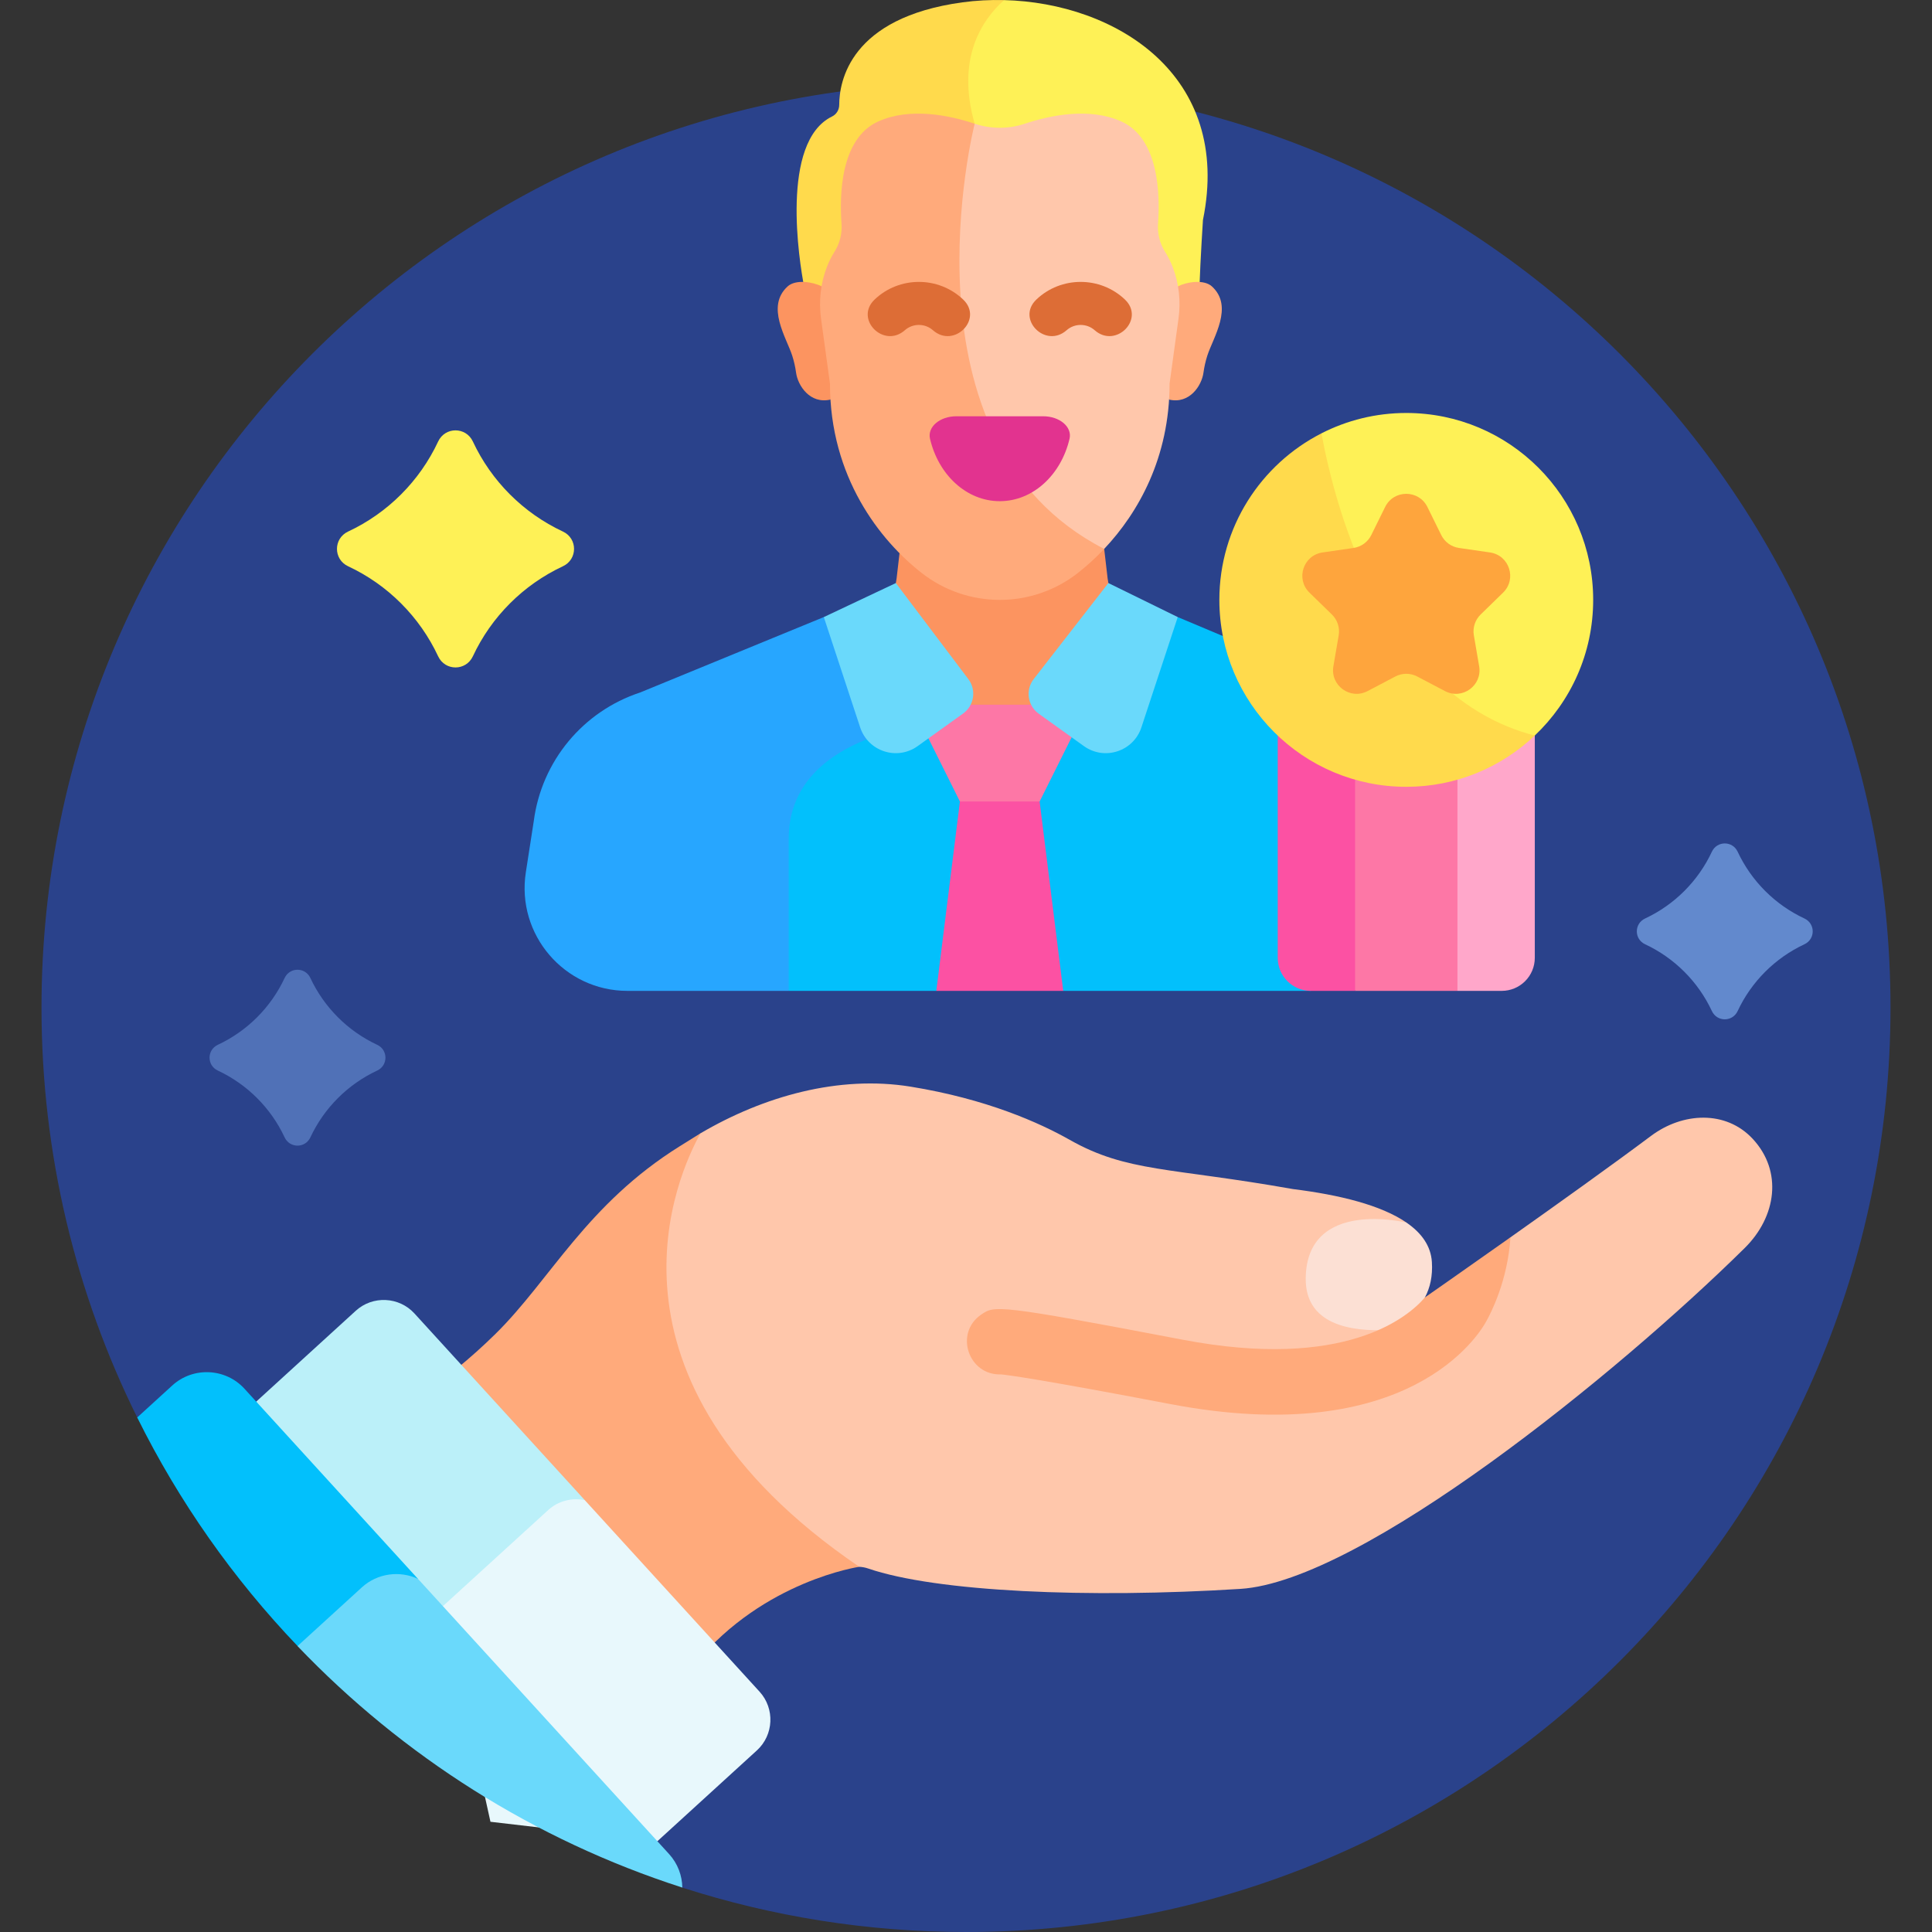 <svg id="Layer_1" enable-background="new 0 0 512 512" viewBox="0 0 512 512" xmlns="http://www.w3.org/2000/svg"><rect x="0" y="0" width="512" height="512" fill="#333333" stroke="none"/><g><path d="m256 21.996c-135.311 0-245.002 109.691-245.002 245.002 0 39.021 9.138 75.903 25.366 108.647l144.459 124.587c23.691 7.63 48.949 11.768 75.177 11.768 135.311 0 245.002-109.691 245.002-245.002s-109.691-245.002-245.002-245.002z" fill="#2a428b"/><path d="m185.646 300.332-5.481 3.42c-24.73 15.429-34.285 35.382-48.824 49.713-6.782 6.685-13.663 12.154-20.45 16.902l17.104 51.824 51.74 24.286 4.734-5.839c18.047-21.766 43.244-25.419 43.244-25.419l2.014-60.383z" fill="#ffaa7b"/><path d="m464.472 301.789c-7.116-7.628-18.559-7.024-26.912-.777-10.272 7.682-24.989 18.199-37.27 26.888l-23.523 24.024c-9.806-9.703-4.021-27.917-4.021-27.917-6.739-4.649-17.838-7.366-30.092-8.89-32.608-5.785-43.923-4.43-59.144-13.036-8.006-4.527-22.042-10.84-42.183-14.106-18.988-3.08-38.917 2.509-55.68 12.358-5.79 10.301-31.403 64.848 42.067 114.886.785.038 1.573.18 2.34.443 18.08 6.198 58.301 7.944 98.666 5.409 32.046-2.012 99.858-56.972 133.649-90.337 8.403-8.298 10.131-20.339 2.103-28.945z" fill="#ffc7ab"/><path d="m379.463 334.431c-.272-4.254-2.734-7.676-6.717-10.425 0 0-26.458-6.547-26.717 14.71-.149 12.247 11.751 14.241 21.867 13.732l8.872-.525.856-8.099-.004.001c1.375-2.562 2.081-5.654 1.843-9.394z" fill="#fce0d4"/><path d="m393.853 350.2c1.165-2.051 5.7-10.732 6.437-22.301-12.62 8.928-22.667 15.925-22.667 15.925l-.004.001c-4.407 5.221-21.189 19.417-64.197 11.211-49.366-9.419-49.826-9.104-53.398-6.654-7.218 4.954-3.329 16.182 5.255 15.844 1.572.146 9.608 1.139 44.89 7.87 63.256 12.071 81.827-18.482 83.684-21.896z" fill="#ffaa7b"/><path d="m109.834 348.082c-4.082-4.473-11.08-4.793-15.553-.712l-26.379 24.071 49.465 91.241 37.619-65.119z" fill="#bbf0f9"/><path d="m201.3 448.319-46.315-50.756c-3.355-.705-6.993.141-9.705 2.615l-27.914 25.471 12.61 57.139 44.233 5.155 26.379-24.071c4.474-4.081 4.794-11.08.712-15.553z" fill="#e8f8fc"/><path d="m103.081 439.165 7.689-20.745-45.975-50.384c-5.021-5.502-13.631-5.897-19.134-.875l-9.297 8.483c11.074 22.345 25.462 42.749 42.513 60.59z" fill="#02c0fc"/><path d="m95.894 420.669-17.053 15.561c27.817 29.111 62.742 51.363 101.983 64.002-.055-3.184-1.205-6.361-3.507-8.884l-66.547-72.928c-4.812-2.24-10.727-1.537-14.876 2.249z" fill="#6ad9fb"/><path d="m218.319 163.531-48.687 19.99c-15.141 4.986-26.087 18.202-28.167 34.006l-2.112 13.634c-2.56 16.521 10.219 31.432 26.937 31.432h42.729l40.56-73.461z" fill="#27a6ff"/><path d="m359.647 183.521-47.531-19.99-47.165 37.682-15.166-12.255-3.424 2.908s-37.342 2.949-37.342 30.34v40.388h39.116l16.816-10.701 16.816 10.701h65.614l16.225-77.512c-1.288-.578-2.6-1.114-3.959-1.561z" fill="#02c0fc"/><path d="m281.766 262.593-6.256-50.19-8.134-8.551-12.986 8.551-6.256 50.19z" fill="#fc51a3"/><path d="m266.094.022c-3.726-.093-7.428.104-11.025.595-29.82 4.063-32.655 20.97-32.668 27.173-.003 1.301-.724 2.507-1.893 3.076-13.815 6.72-8.693 38.525-7.407 45.113l41.323.005 21-25.788z" fill="#ffda4c"/><path d="m266.094.022c-5.832 5.206-12.767 15.434-7.796 32.764 0 0-5.001 19.661-3.875 43.198l63.45.007c.265-7.675.923-17.7.923-17.7 7.848-38.432-23.172-57.534-52.702-58.269z" fill="#fef156"/><path d="m321.186 75.915c-2.146-1.967-6.735-1.196-9.004-.04l-9.168 14.525 6.801 15.494c5.426 1.254 8.65-3.698 9.117-7.132.207-1.528.547-3.034 1.017-4.504 1.532-4.785 7.061-13.006 1.237-18.343z" fill="#ffaa7b"/><path d="m229.596 90.4-11.875-14.525c-2.268-1.157-6.86-1.929-9.007.039-5.824 5.338-.296 13.559 1.237 18.345.47 1.47.81 2.976 1.017 4.504.466 3.434 3.691 8.386 9.116 7.132z" fill="#fc9460"/><path d="m266.069 171.327-24.473 15.424 12.794 25.651h21.12l12.794-25.651z" fill="#fd77a6"/><path d="m246.364 186.751h38.607l12.842-24.971c-2.344-2.203-3.902-5.194-4.286-8.514l-1.796-15.491h-52.324l-1.796 15.491c-.327 2.824-1.501 5.412-3.286 7.479z" fill="#fc9460"/><path d="m287.144 84.398-28.846-51.612c-6.643-2.209-17.059-4.421-25.55-.6-10.024 4.51-10.292 19.473-9.734 27.067.193 2.627-.454 5.254-1.874 7.482-.818 1.284-1.473 2.642-1.996 3.988-1.698 4.363-2.193 9.094-1.557 13.727l2.363 17.212c0 24.744 13.209 41.563 24.444 50.288 5.865 4.554 13.102 7.028 20.556 7.028s14.691-2.474 20.556-7.028c2.333-1.811 4.75-3.977 7.116-6.484z" fill="#ffaa7b"/><path d="m310.806 70.852c-.532-1.387-1.202-2.793-2.047-4.118-1.431-2.244-2.06-4.9-1.868-7.547.551-7.614.256-22.505-9.739-27.002-8.491-3.821-18.907-1.609-25.55.6-4.314 1.435-8.989 1.435-13.303 0 0 0-21.408 84.134 34.323 112.679 9.034-9.571 17.328-24.196 17.328-43.803l2.363-17.208c.63-4.587.152-9.272-1.507-13.601z" fill="#ffc7ab"/><path d="m218.319 163.531 19.09-9.015 19.212 25.451c2.183 2.892 1.555 7.015-1.39 9.126l-12.047 8.636c-5.454 3.909-13.134 1.404-15.234-4.969z" fill="#6ad9fb"/><path d="m312.116 163.531-18.386-9.015-19.781 25.434c-2.247 2.889-1.642 7.067 1.333 9.2l11.969 8.58c5.453 3.909 13.134 1.404 15.234-4.969z" fill="#6ad9fb"/><g><g><g><path d="m274.65 79.378c-5.425 5.171 2.412 13.086 8.019 8.131 2.109-1.864 5.319-1.864 7.428 0 5.602 4.951 13.454-2.951 8.019-8.131-6.53-6.223-16.929-6.23-23.466 0z" fill="#dd6d36"/></g></g></g><g><g><g><path d="m231.781 79.378c-5.425 5.171 2.412 13.086 8.019 8.131 2.109-1.864 5.319-1.864 7.427 0 5.602 4.951 13.454-2.951 8.019-8.131-6.529-6.223-16.927-6.23-23.465 0z" fill="#dd6d36"/></g></g></g><g><path d="m253.463 110.314c-4.407 0-7.727 2.838-7.004 5.947 2.221 9.543 9.658 16.557 18.491 16.557s16.27-7.014 18.491-16.557c.724-3.109-2.597-5.947-7.004-5.947z" fill="#e2338f"/></g><path d="m386.24 172.648h-27.13l-10.249 57.29 10.249 32.655h27.13l10.249-36.562z" fill="#fd77a6"/><path d="m359.11 172.648h-11.73c-4.843 0-8.769 3.926-8.769 8.769v72.406c0 4.843 3.926 8.769 8.769 8.769h11.73z" fill="#fc51a3"/><path d="m397.969 172.648h-11.73v89.944h11.73c4.843 0 8.769-3.926 8.769-8.769v-72.406c0-4.843-3.926-8.769-8.769-8.769z" fill="#ffa7ca"/><path d="m389.971 142.59-39.773-27.748c-16.055 8.193-27.057 24.874-27.057 44.136 0 27.357 22.177 49.534 49.534 49.534 13.193 0 25.173-5.168 34.05-13.578z" fill="#ffda4c"/><path d="m406.725 194.933c9.53-9.028 15.484-21.792 15.484-35.956 0-27.357-22.177-49.534-49.534-49.534-8.095 0-15.729 1.954-22.477 5.397 3.756 20.333 16.862 69.848 56.527 80.093z" fill="#fef156"/><path d="m394.871 146.408-8.223-1.195c-2.033-.295-3.79-1.572-4.699-3.414l-3.677-7.451c-2.289-4.639-8.904-4.639-11.193 0l-3.677 7.451c-.909 1.842-2.666 3.119-4.699 3.414l-8.223 1.195c-5.119.744-7.163 7.035-3.459 10.645l5.95 5.8c1.471 1.434 2.142 3.5 1.795 5.524l-1.405 8.19c-.874 5.098 4.477 8.986 9.055 6.579l7.355-3.867c1.818-.956 3.99-.956 5.809 0l7.355 3.867c4.578 2.407 9.93-1.481 9.055-6.579l-1.405-8.19c-.347-2.025.324-4.09 1.795-5.524l5.95-5.8c3.704-3.611 1.66-9.901-3.459-10.645z" fill="#fea53d"/><path d="m149.172 140.862c-10.484-4.895-18.96-13.371-23.854-23.854-1.841-3.943-7.365-3.943-9.206 0-4.895 10.484-13.371 18.959-23.854 23.854-3.943 1.841-3.943 7.366 0 9.206 10.484 4.895 18.96 13.371 23.854 23.854 1.841 3.943 7.365 3.943 9.206 0 4.895-10.484 13.371-18.959 23.854-23.854 3.943-1.841 3.943-7.365 0-9.206z" fill="#fef156"/><path d="m478.194 243.409c-7.778-3.632-14.067-9.92-17.698-17.698-1.366-2.925-5.465-2.925-6.83 0-3.632 7.778-9.92 14.066-17.698 17.698-2.925 1.366-2.925 5.465 0 6.831 7.778 3.632 14.067 9.92 17.698 17.698 1.366 2.925 5.465 2.925 6.83 0 3.632-7.778 9.92-14.066 17.698-17.698 2.925-1.366 2.925-5.465 0-6.831z" fill="#6289cd"/><path d="m99.954 276.882c-7.778-3.632-14.067-9.92-17.698-17.698-1.366-2.925-5.465-2.925-6.83 0-3.632 7.778-9.92 14.066-17.698 17.698-2.925 1.366-2.925 5.465 0 6.831 7.778 3.632 14.067 9.92 17.698 17.698 1.366 2.925 5.465 2.925 6.83 0 3.632-7.778 9.92-14.066 17.698-17.698 2.926-1.367 2.926-5.466 0-6.831z" fill="#5071b7"/></g><g/><g/><g/><g/><g/><g/><g/><g/><g/><g/><g/><g/><g/><g/><g/></svg>